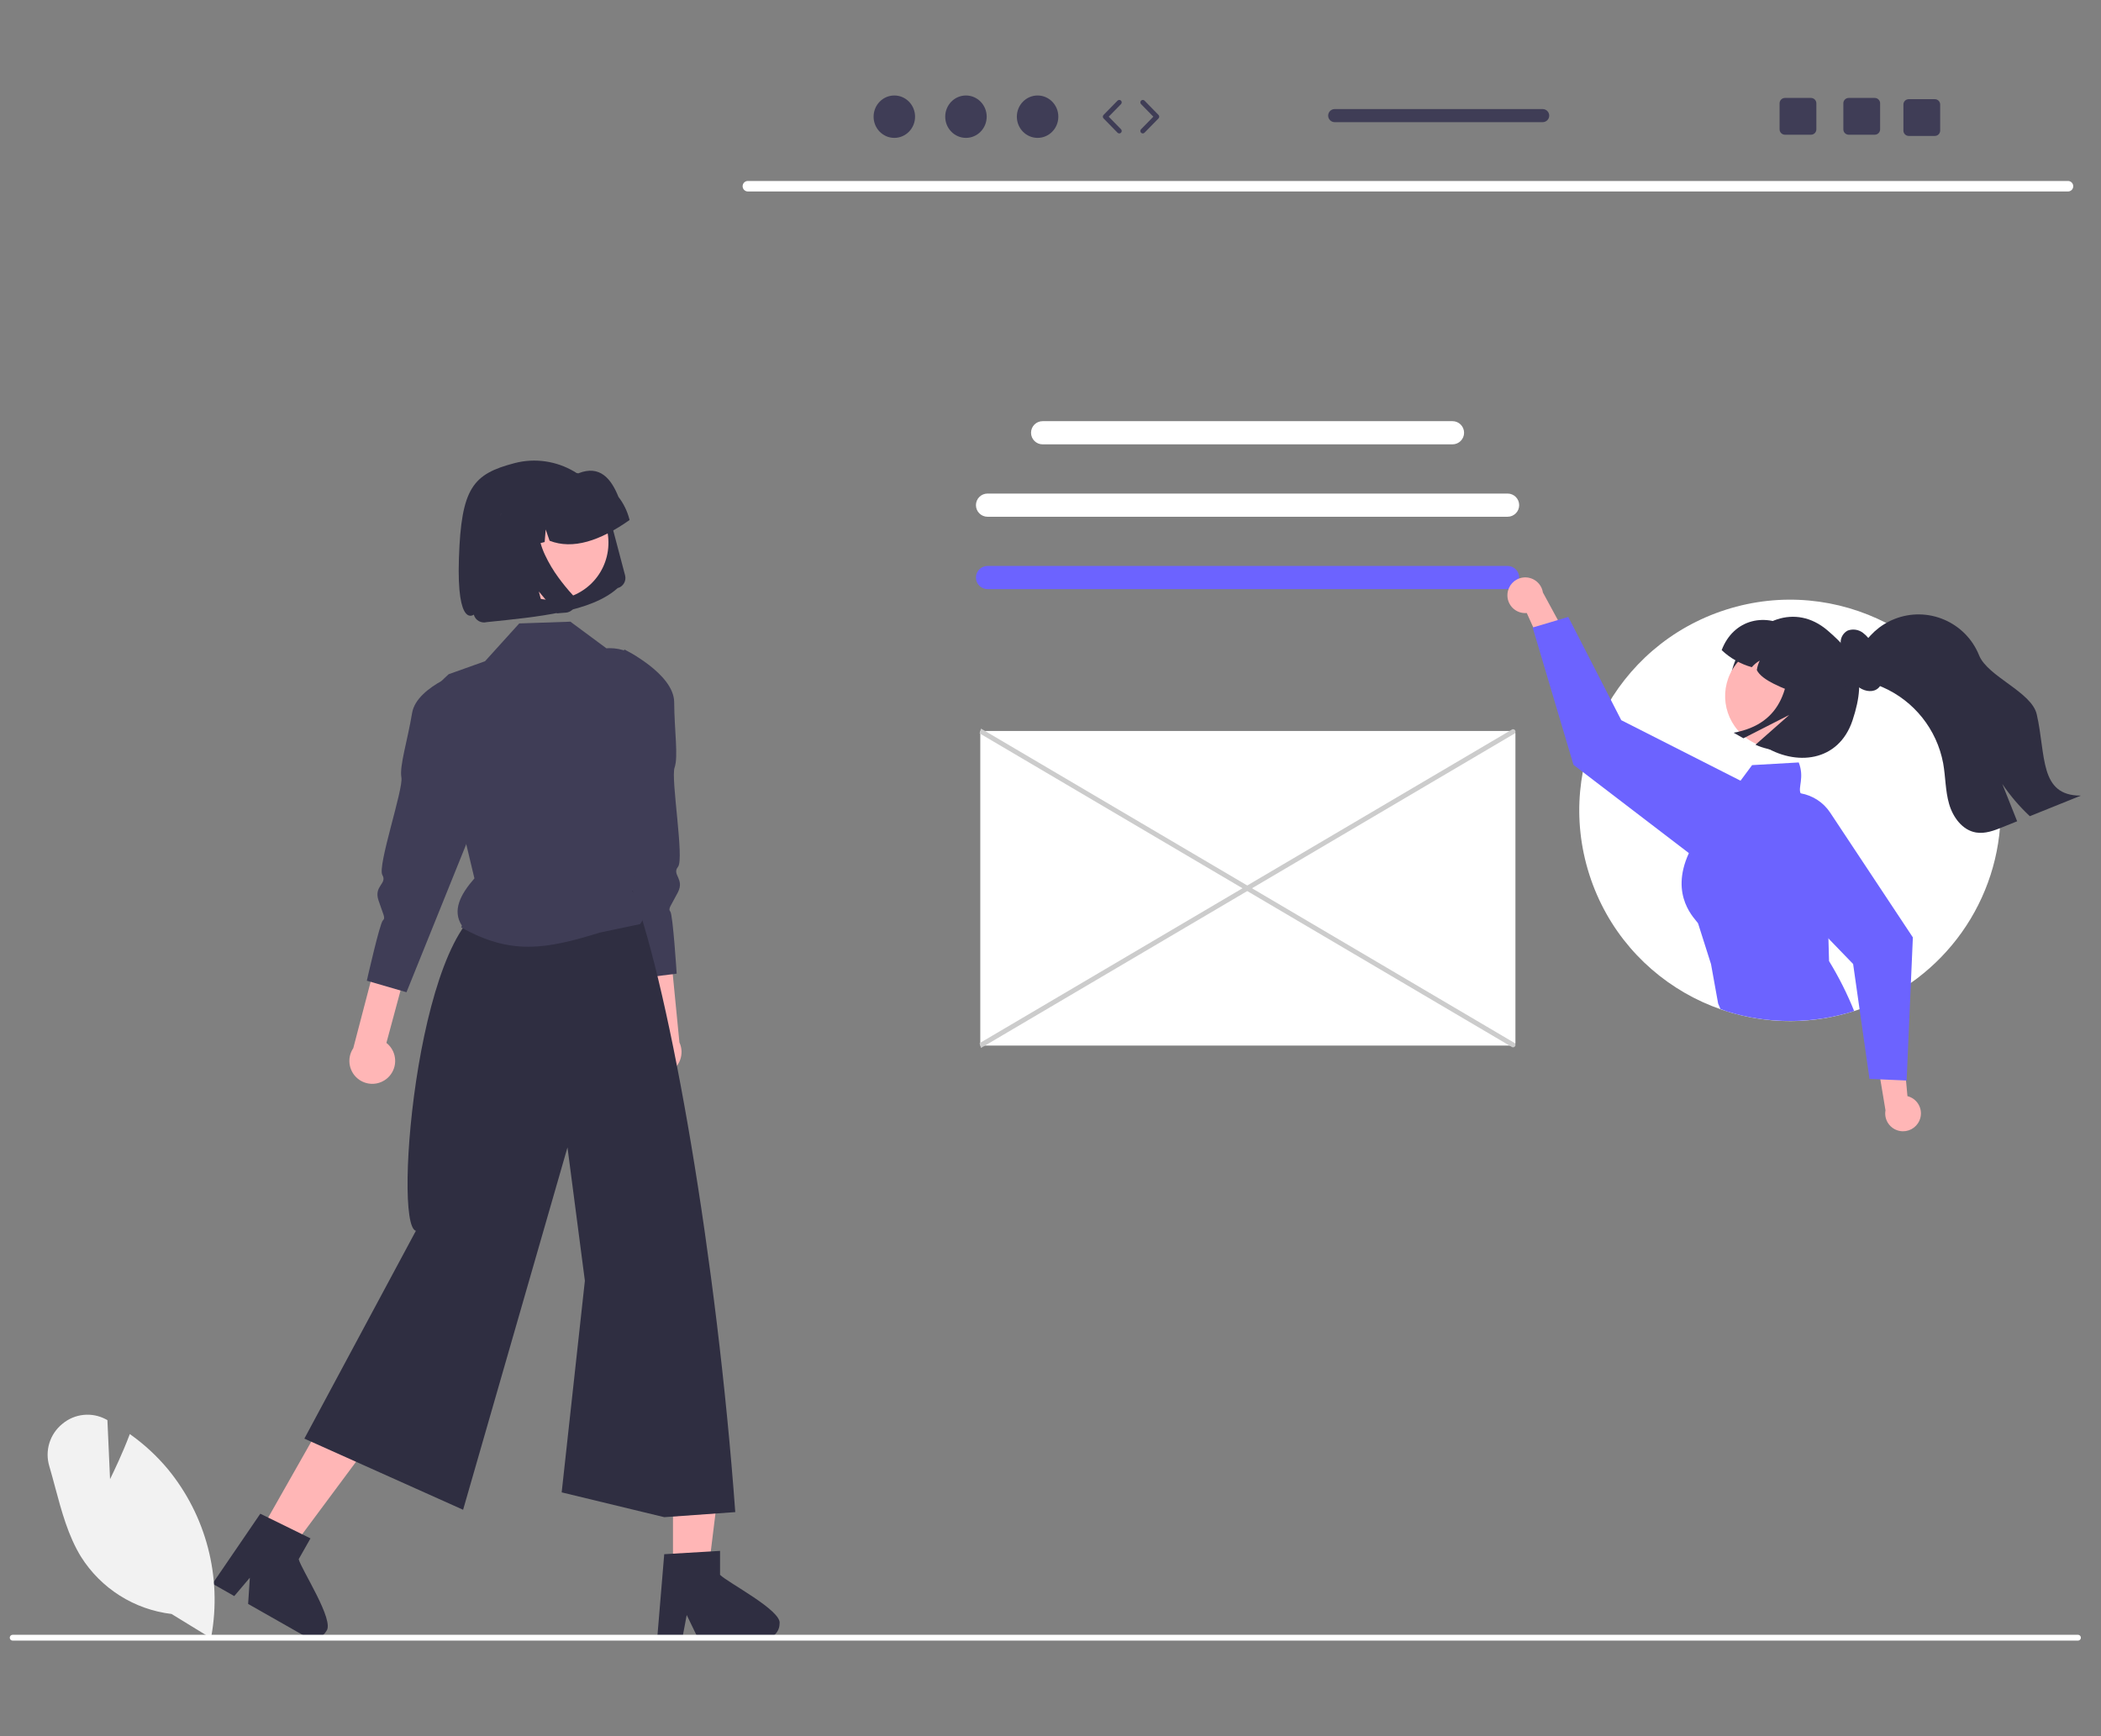<svg width="121" height="100" viewBox="0 0 121 100" fill="none" xmlns="http://www.w3.org/2000/svg">
<rect x="0" y="0" width="121" height="100" fill="#808080" stroke="none"/>
<g clip-path="url(#clip0_900_1310)">
<g clip-path="url(#clip1_900_1310)">
<path d="M119.106 11.029H43.064C42.897 11.025 42.765 10.887 42.769 10.72C42.772 10.558 42.903 10.428 43.064 10.424H119.106C119.273 10.428 119.405 10.566 119.401 10.733C119.398 10.895 119.267 11.026 119.106 11.029Z" fill="white"/>
<path d="M56.456 42.104H87.135C87.213 42.104 87.276 42.167 87.276 42.245V60.084C87.276 60.162 87.213 60.225 87.135 60.225H56.456V42.104Z" fill="white"/>
<path d="M87.098 60.322L56.415 42.241L56.496 41.967L87.179 60.048C87.255 60.07 87.298 60.15 87.275 60.225C87.253 60.301 87.174 60.344 87.098 60.322Z" fill="#CCCCCC"/>
<path d="M56.496 60.362L56.415 60.088L87.098 42.008C87.174 41.985 87.253 42.028 87.276 42.104C87.298 42.18 87.255 42.259 87.179 42.281L56.496 60.362Z" fill="#CCCCCC"/>
<path d="M83.65 24.259H60.047C59.678 24.259 59.379 24.558 59.379 24.927V24.927C59.379 25.296 59.678 25.595 60.047 25.595H83.65C84.019 25.595 84.319 25.296 84.319 24.927C84.319 24.558 84.019 24.259 83.65 24.259Z" fill="white"/>
<path d="M86.824 28.429H56.874C56.505 28.429 56.206 28.728 56.206 29.097V29.097C56.206 29.466 56.505 29.765 56.874 29.765H86.824C87.193 29.765 87.492 29.466 87.492 29.097C87.492 28.728 87.193 28.429 86.824 28.429Z" fill="white"/>
<path d="M86.824 32.599H56.874C56.505 32.599 56.206 32.898 56.206 33.267C56.206 33.636 56.505 33.935 56.874 33.935H86.824C87.193 33.935 87.492 33.636 87.492 33.267C87.492 32.898 87.193 32.599 86.824 32.599Z" fill="#6C63FF"/>
<path d="M115.224 46.677C115.222 51.834 111.963 56.428 107.096 58.133C106.993 58.17 106.889 58.204 106.785 58.236C100.401 60.277 93.572 56.757 91.532 50.373C89.491 43.99 93.011 37.161 99.395 35.12C105.778 33.08 112.607 36.6 114.648 42.983C115.03 44.178 115.224 45.424 115.224 46.677Z" fill="white"/>
<path d="M86.818 34.203C86.769 34.766 87.186 35.261 87.748 35.31C87.808 35.315 87.869 35.315 87.929 35.31L89.423 38.621L90.432 37.026L88.858 34.126C88.77 33.565 88.244 33.182 87.683 33.27C87.214 33.344 86.856 33.73 86.818 34.203Z" fill="#FFB6B6"/>
<path d="M101.543 46.673C101.522 46.575 101.494 46.478 101.46 46.384C101.246 45.775 100.81 45.27 100.239 44.97C100.226 44.962 100.211 44.954 100.197 44.947L93.371 41.483L92.766 40.303L90.319 35.536L89.719 35.715L88.301 36.136L88.269 36.145L90.619 44.054L91.158 44.467L97.266 49.139L97.465 49.291C98.48 50.066 99.909 49.982 100.825 49.094C100.917 49.006 101.001 48.911 101.078 48.811C101.544 48.203 101.714 47.419 101.543 46.673Z" fill="#6C63FF"/>
<path d="M105.338 55.359L105.302 54.056L105.199 50.277C105.573 47.858 105.838 47.59 104.034 45.936C103.894 45.906 103.774 45.819 103.702 45.695C103.538 45.361 103.933 44.792 103.592 43.917L100.906 44.071L100.239 44.97L97.554 48.587C97.448 48.766 97.353 48.95 97.266 49.139C96.117 51.635 97.675 52.962 97.796 53.19L98.54 55.532L98.95 57.804L99.083 58.12L99.457 58.257C101.843 59.002 104.402 58.995 106.784 58.236C106.383 57.239 105.899 56.276 105.338 55.359Z" fill="#6C63FF"/>
<path d="M110.541 64.547C110.771 64.031 110.539 63.427 110.023 63.197C109.968 63.172 109.911 63.153 109.853 63.138L109.521 59.521L108.047 60.699L108.588 63.954C108.488 64.513 108.86 65.046 109.419 65.146C109.886 65.23 110.35 64.982 110.541 64.547Z" fill="#FFB6B6"/>
<path d="M105.404 46.809C105.015 46.219 104.399 45.817 103.703 45.695C103.554 45.668 103.403 45.655 103.252 45.655C102.747 45.655 102.253 45.804 101.833 46.083C101.699 46.171 101.575 46.272 101.461 46.384C100.44 47.373 100.414 49.002 101.403 50.023L101.404 50.024L105.303 54.056L106.724 55.526L107.096 58.133L107.668 62.145L108.293 62.172L109.771 62.237L109.805 62.238L110.051 56.617L110.165 53.995L105.404 46.809Z" fill="#6C63FF"/>
<path d="M100.075 37.75C99.126 39.622 99.746 41.79 101.508 42.93C103.414 44.163 105.888 43.893 106.689 41.497C107.58 38.829 106.848 37.685 105.256 36.317C103.39 34.715 101.101 35.728 100.075 37.75Z" fill="#2F2E41"/>
<path d="M104.75 41.92C103.743 43.24 101.856 43.494 100.536 42.487C99.217 41.481 98.962 39.597 99.966 38.277L99.992 38.242C101.028 36.945 102.92 36.734 104.218 37.77C105.486 38.783 105.721 40.62 104.749 41.919L104.75 41.92Z" fill="#FFB6B6"/>
<path d="M99.154 37.447C99.643 37.912 100.239 38.249 100.889 38.43C101.019 38.279 101.173 38.151 101.346 38.051C101.263 38.223 101.207 38.406 101.178 38.594C101.468 39.195 102.652 39.628 103.784 40.07L105.282 37.425L103.298 36.301C101.704 35.199 99.828 35.669 99.154 37.447Z" fill="#2F2E41"/>
<path d="M106.413 36.32C106.707 36.212 107.036 36.26 107.287 36.448C107.529 36.632 107.724 36.869 107.857 37.142C108.1 37.583 108.274 38.058 108.374 38.551C108.46 38.977 108.446 39.493 108.063 39.716C107.743 39.902 107.287 39.785 106.993 39.537C106.721 39.277 106.514 38.956 106.391 38.6C106.248 38.26 106.112 37.907 105.857 37.624L106.122 37.748C106.038 37.494 105.999 37.228 106.007 36.961C106.019 36.69 106.174 36.447 106.413 36.32Z" fill="#2F2E41"/>
<path d="M102.982 36.667L105.111 37.873C106.309 38.552 106.73 40.074 106.051 41.273C105.067 43.01 102.923 43.713 101.101 42.898L103.046 41.181L100.407 42.525L99.844 42.206C102.673 41.691 103.219 39.471 102.982 36.667Z" fill="#2F2E41"/>
<path d="M107.003 38.787C107.361 39.204 107.922 39.366 108.428 39.583C110.241 40.378 111.544 42.017 111.91 43.963C112.05 44.743 112.032 45.551 112.253 46.312C112.473 47.073 113.016 47.819 113.797 47.951C114.325 48.042 114.855 47.838 115.351 47.636C115.625 47.526 115.898 47.416 116.171 47.306C115.886 46.59 115.602 45.875 115.317 45.16C115.774 45.835 116.305 46.456 116.901 47.013C117.88 46.618 118.86 46.223 119.841 45.828C117.427 45.837 117.839 43.495 117.299 41.144C117.003 39.852 114.475 38.978 113.98 37.749C113.206 35.822 111.017 34.888 109.09 35.662C108.26 35.995 107.576 36.614 107.161 37.406C106.665 37.604 106.651 38.375 107.003 38.787Z" fill="#2F2E41"/>
<path d="M36.898 61.417C36.446 60.844 36.543 60.014 37.116 59.562C37.171 59.518 37.23 59.478 37.292 59.444L36.602 52.896L38.367 52.26L39.129 60.043C39.435 60.704 39.147 61.489 38.486 61.795C37.933 62.051 37.276 61.895 36.898 61.417Z" fill="#FFB6B6"/>
<path d="M35.954 37.409C35.954 37.409 38.818 38.806 38.827 40.449C38.837 42.092 39.074 43.578 38.85 44.214C38.626 44.85 39.419 49.47 39.048 49.928C38.676 50.386 39.442 50.62 39.039 51.403C38.637 52.186 38.459 52.333 38.606 52.511C38.754 52.69 38.971 56.084 38.971 56.084L36.61 56.38L34.1 45.422L35.954 37.409Z" fill="#3F3D56"/>
<path d="M22.332 62.082C22.869 61.588 22.904 60.752 22.41 60.215C22.362 60.163 22.31 60.115 22.254 60.072L23.967 53.714L22.325 52.808L20.346 60.374C19.939 60.978 20.1 61.798 20.704 62.205C21.21 62.545 21.883 62.494 22.332 62.082Z" fill="#FFB6B6"/>
<path d="M27.049 38.523C27.049 38.523 24.001 39.452 23.733 41.072C23.464 42.694 22.996 44.123 23.117 44.786C23.238 45.45 21.726 49.887 22.02 50.398C22.315 50.908 21.522 51.019 21.796 51.855C22.07 52.692 22.222 52.866 22.049 53.019C21.875 53.171 21.126 56.489 21.126 56.489L23.41 57.153L27.617 46.729L27.049 38.523Z" fill="#3F3D56"/>
<path d="M38.758 90.526L40.792 90.526L41.759 82.683L38.758 82.683L38.758 90.526Z" fill="#FFB6B6"/>
<path d="M41.469 90.709V89.331L40.934 89.364L38.758 89.492L38.254 89.523L37.869 94.14L37.849 94.388H39.292L39.339 94.142L39.549 93.025L40.09 94.142L40.209 94.388H44.037C44.511 94.385 44.894 94.001 44.896 93.527C45.058 92.772 41.874 91.141 41.469 90.709Z" fill="#2F2E41"/>
<path d="M14.935 88.313L16.703 89.316L21.416 82.972L18.805 81.491L14.935 88.313Z" fill="#FFB6B6"/>
<path d="M17.202 89.809L17.881 88.611L17.403 88.375L15.445 87.414L14.991 87.191L12.762 90.455L12.237 91.222L12.83 91.558L13.492 91.935L14.389 90.876L14.29 92.387L17.416 94.163H17.418L17.619 94.276C18.033 94.51 18.557 94.364 18.792 93.951C19.304 93.374 17.341 90.386 17.202 89.809Z" fill="#2F2E41"/>
<path d="M28.667 52.024C24.16 52.186 22.576 70.561 23.952 70.895L17.529 82.865L26.671 86.963L32.682 66.091L33.684 73.772L32.348 85.961L38.258 87.39L42.345 87.098C41.283 72.569 38.631 57.245 36.434 51.318L28.667 52.024Z" fill="#2F2E41"/>
<path d="M26.597 53.312L26.567 53.424C29.448 55.026 31.415 54.684 34.564 53.713L36.863 53.23C37.365 52.576 36.956 51.936 36.4 51.313L37.778 39.977C37.769 38.509 36.571 37.326 35.102 37.335C35.042 37.335 34.982 37.338 34.922 37.342L32.851 35.809L29.904 35.91L27.933 38.088L26.755 38.509L25.84 38.835C25.655 39.001 25.453 39.194 25.26 39.405L26.707 48.019L27.323 50.595C26.498 51.536 26.043 52.455 26.597 53.312Z" fill="#3F3D56"/>
<path d="M9.878 92.965C7.733 92.71 5.819 91.5 4.667 89.673C3.928 88.474 3.546 87.05 3.177 85.673C3.07 85.272 2.959 84.858 2.841 84.458C2.569 83.565 2.868 82.597 3.596 82.012C4.299 81.422 5.291 81.32 6.1 81.753L6.186 81.799L6.338 85.199C6.562 84.744 7.054 83.715 7.444 82.687L7.476 82.601L7.551 82.655C8.334 83.218 9.044 83.877 9.663 84.617C11.874 87.306 12.791 90.831 12.17 94.256L12.151 94.357L9.878 92.965Z" fill="#F2F2F2"/>
<path d="M0.562 94.332C0.561 94.424 0.636 94.5 0.729 94.5H119.673C119.766 94.5 119.841 94.425 119.841 94.332C119.841 94.239 119.766 94.164 119.673 94.164H0.73C0.637 94.164 0.562 94.239 0.562 94.331L0.562 94.332Z" fill="white"/>
<path d="M35.569 33.875L35.572 33.874C35.893 33.789 36.084 33.46 35.999 33.139L35.143 29.896C34.99 29.314 34.722 28.77 34.355 28.294C33.636 27.366 32.587 26.752 31.426 26.579C30.827 26.49 30.216 26.523 29.631 26.677C27.234 27.305 26.565 28.098 26.43 32.154C26.294 36.21 27.287 35.403 27.287 35.403C27.308 35.481 27.344 35.554 27.393 35.618C27.49 35.743 27.631 35.825 27.788 35.848C27.868 35.86 27.949 35.856 28.028 35.835C31.02 35.527 34.051 35.247 35.57 33.875L35.569 33.875Z" fill="#2F2E41"/>
<path d="M28.533 30.45C28.094 32.223 29.175 34.016 30.948 34.456C31.798 34.666 32.696 34.531 33.446 34.08C34.197 33.633 34.736 32.904 34.945 32.056C35.383 30.282 34.3 28.49 32.527 28.052C31.68 27.843 30.784 27.978 30.035 28.426C29.284 28.873 28.743 29.602 28.533 30.45Z" fill="#FFB6B6"/>
<path d="M36.242 29.888C36.121 29.428 35.909 28.997 35.618 28.621C35.206 27.592 34.558 26.76 33.303 27.265C32.832 27.195 32.352 27.221 31.892 27.341L31.241 27.509C31.234 27.511 31.227 27.513 31.22 27.515C29.329 28.015 28.202 29.953 28.703 31.843L28.72 31.908L30.095 31.551L30.218 30.119L30.657 31.405L31.367 31.221L31.429 30.499L31.651 31.147C32.998 31.671 34.559 31.151 36.259 29.953L36.242 29.888Z" fill="#2F2E41"/>
<path d="M33.088 34.421C33.137 34.52 33.157 34.631 33.147 34.741C33.142 34.797 33.129 34.853 33.108 34.905C33.09 34.95 33.068 34.993 33.04 35.032C32.958 35.149 32.837 35.233 32.699 35.269C32.691 35.271 32.682 35.273 32.673 35.275C32.664 35.277 32.656 35.279 32.647 35.28C32.638 35.282 32.629 35.283 32.62 35.284C32.611 35.285 32.602 35.286 32.593 35.287L32.082 35.327L31.032 34.07L31.379 35.384L29.058 35.57L27.586 29.994L31.306 29.031L31.242 29.162C31.032 29.601 30.947 30.089 30.996 30.572C31.048 31.062 31.183 31.539 31.396 31.982C31.608 32.432 31.863 32.861 32.157 33.262C32.416 33.617 32.694 33.958 32.992 34.282C33.03 34.324 33.063 34.37 33.088 34.421Z" fill="#2F2E41"/>
<path d="M51.506 7.942C52.165 7.942 52.7 7.395 52.7 6.721C52.7 6.047 52.165 5.5 51.506 5.5C50.846 5.5 50.312 6.047 50.312 6.721C50.312 7.395 50.846 7.942 51.506 7.942Z" fill="#3F3D56"/>
<path d="M55.631 7.942C56.29 7.942 56.825 7.395 56.825 6.721C56.825 6.047 56.29 5.5 55.631 5.5C54.971 5.5 54.437 6.047 54.437 6.721C54.437 7.395 54.971 7.942 55.631 7.942Z" fill="#3F3D56"/>
<path d="M59.757 7.942C60.416 7.942 60.951 7.395 60.951 6.721C60.951 6.047 60.416 5.5 59.757 5.5C59.097 5.5 58.562 6.047 58.562 6.721C58.562 7.395 59.097 7.942 59.757 7.942Z" fill="#3F3D56"/>
<path d="M64.461 7.686C64.424 7.686 64.387 7.671 64.36 7.643L63.554 6.819C63.5 6.765 63.5 6.677 63.554 6.622L64.36 5.798C64.414 5.743 64.504 5.742 64.559 5.796C64.615 5.851 64.616 5.94 64.562 5.996L63.852 6.721L64.562 7.446C64.616 7.501 64.615 7.591 64.559 7.645C64.532 7.672 64.496 7.686 64.461 7.686Z" fill="#3F3D56"/>
<path d="M65.815 7.686C65.779 7.686 65.744 7.672 65.716 7.645C65.66 7.591 65.66 7.501 65.714 7.446L66.423 6.721L65.714 5.996C65.66 5.94 65.66 5.851 65.716 5.796C65.772 5.742 65.862 5.743 65.916 5.798L66.722 6.622C66.775 6.677 66.775 6.765 66.722 6.819L65.916 7.643C65.888 7.671 65.852 7.686 65.815 7.686Z" fill="#3F3D56"/>
<path d="M107.969 5.641H106.47C106.3 5.641 106.161 5.78 106.161 5.951V7.45C106.161 7.621 106.3 7.76 106.47 7.76H107.969C108.14 7.76 108.279 7.621 108.279 7.45V5.951C108.279 5.78 108.14 5.641 107.969 5.641Z" fill="#3F3D56"/>
<path d="M104.297 5.641H102.799C102.628 5.641 102.489 5.78 102.489 5.951V7.45C102.489 7.621 102.628 7.76 102.799 7.76H104.297C104.468 7.76 104.607 7.621 104.607 7.45V5.951C104.607 5.78 104.468 5.641 104.297 5.641Z" fill="#3F3D56"/>
<path d="M111.428 5.712H109.929C109.759 5.712 109.62 5.85 109.62 6.021V7.521C109.62 7.692 109.759 7.83 109.929 7.83H111.428C111.599 7.83 111.738 7.692 111.738 7.521V6.021C111.738 5.85 111.599 5.712 111.428 5.712Z" fill="#3F3D56"/>
<path d="M88.845 6.282H76.868C76.659 6.282 76.491 6.452 76.491 6.66C76.491 6.867 76.659 7.037 76.868 7.037H88.845C89.052 7.037 89.222 6.867 89.222 6.66C89.222 6.452 89.052 6.282 88.845 6.282Z" fill="#3F3D56"/>
</g>
</g>
<defs>
<clipPath id="clip0_900_1310">
<rect width="120" height="100" fill="white" transform="translate(0.201)"/>
</clipPath>
<clipPath id="clip1_900_1310">
<rect width="119.279" height="89" fill="white" transform="translate(0.562 5.5)"/>
</clipPath>
</defs>
</svg>

